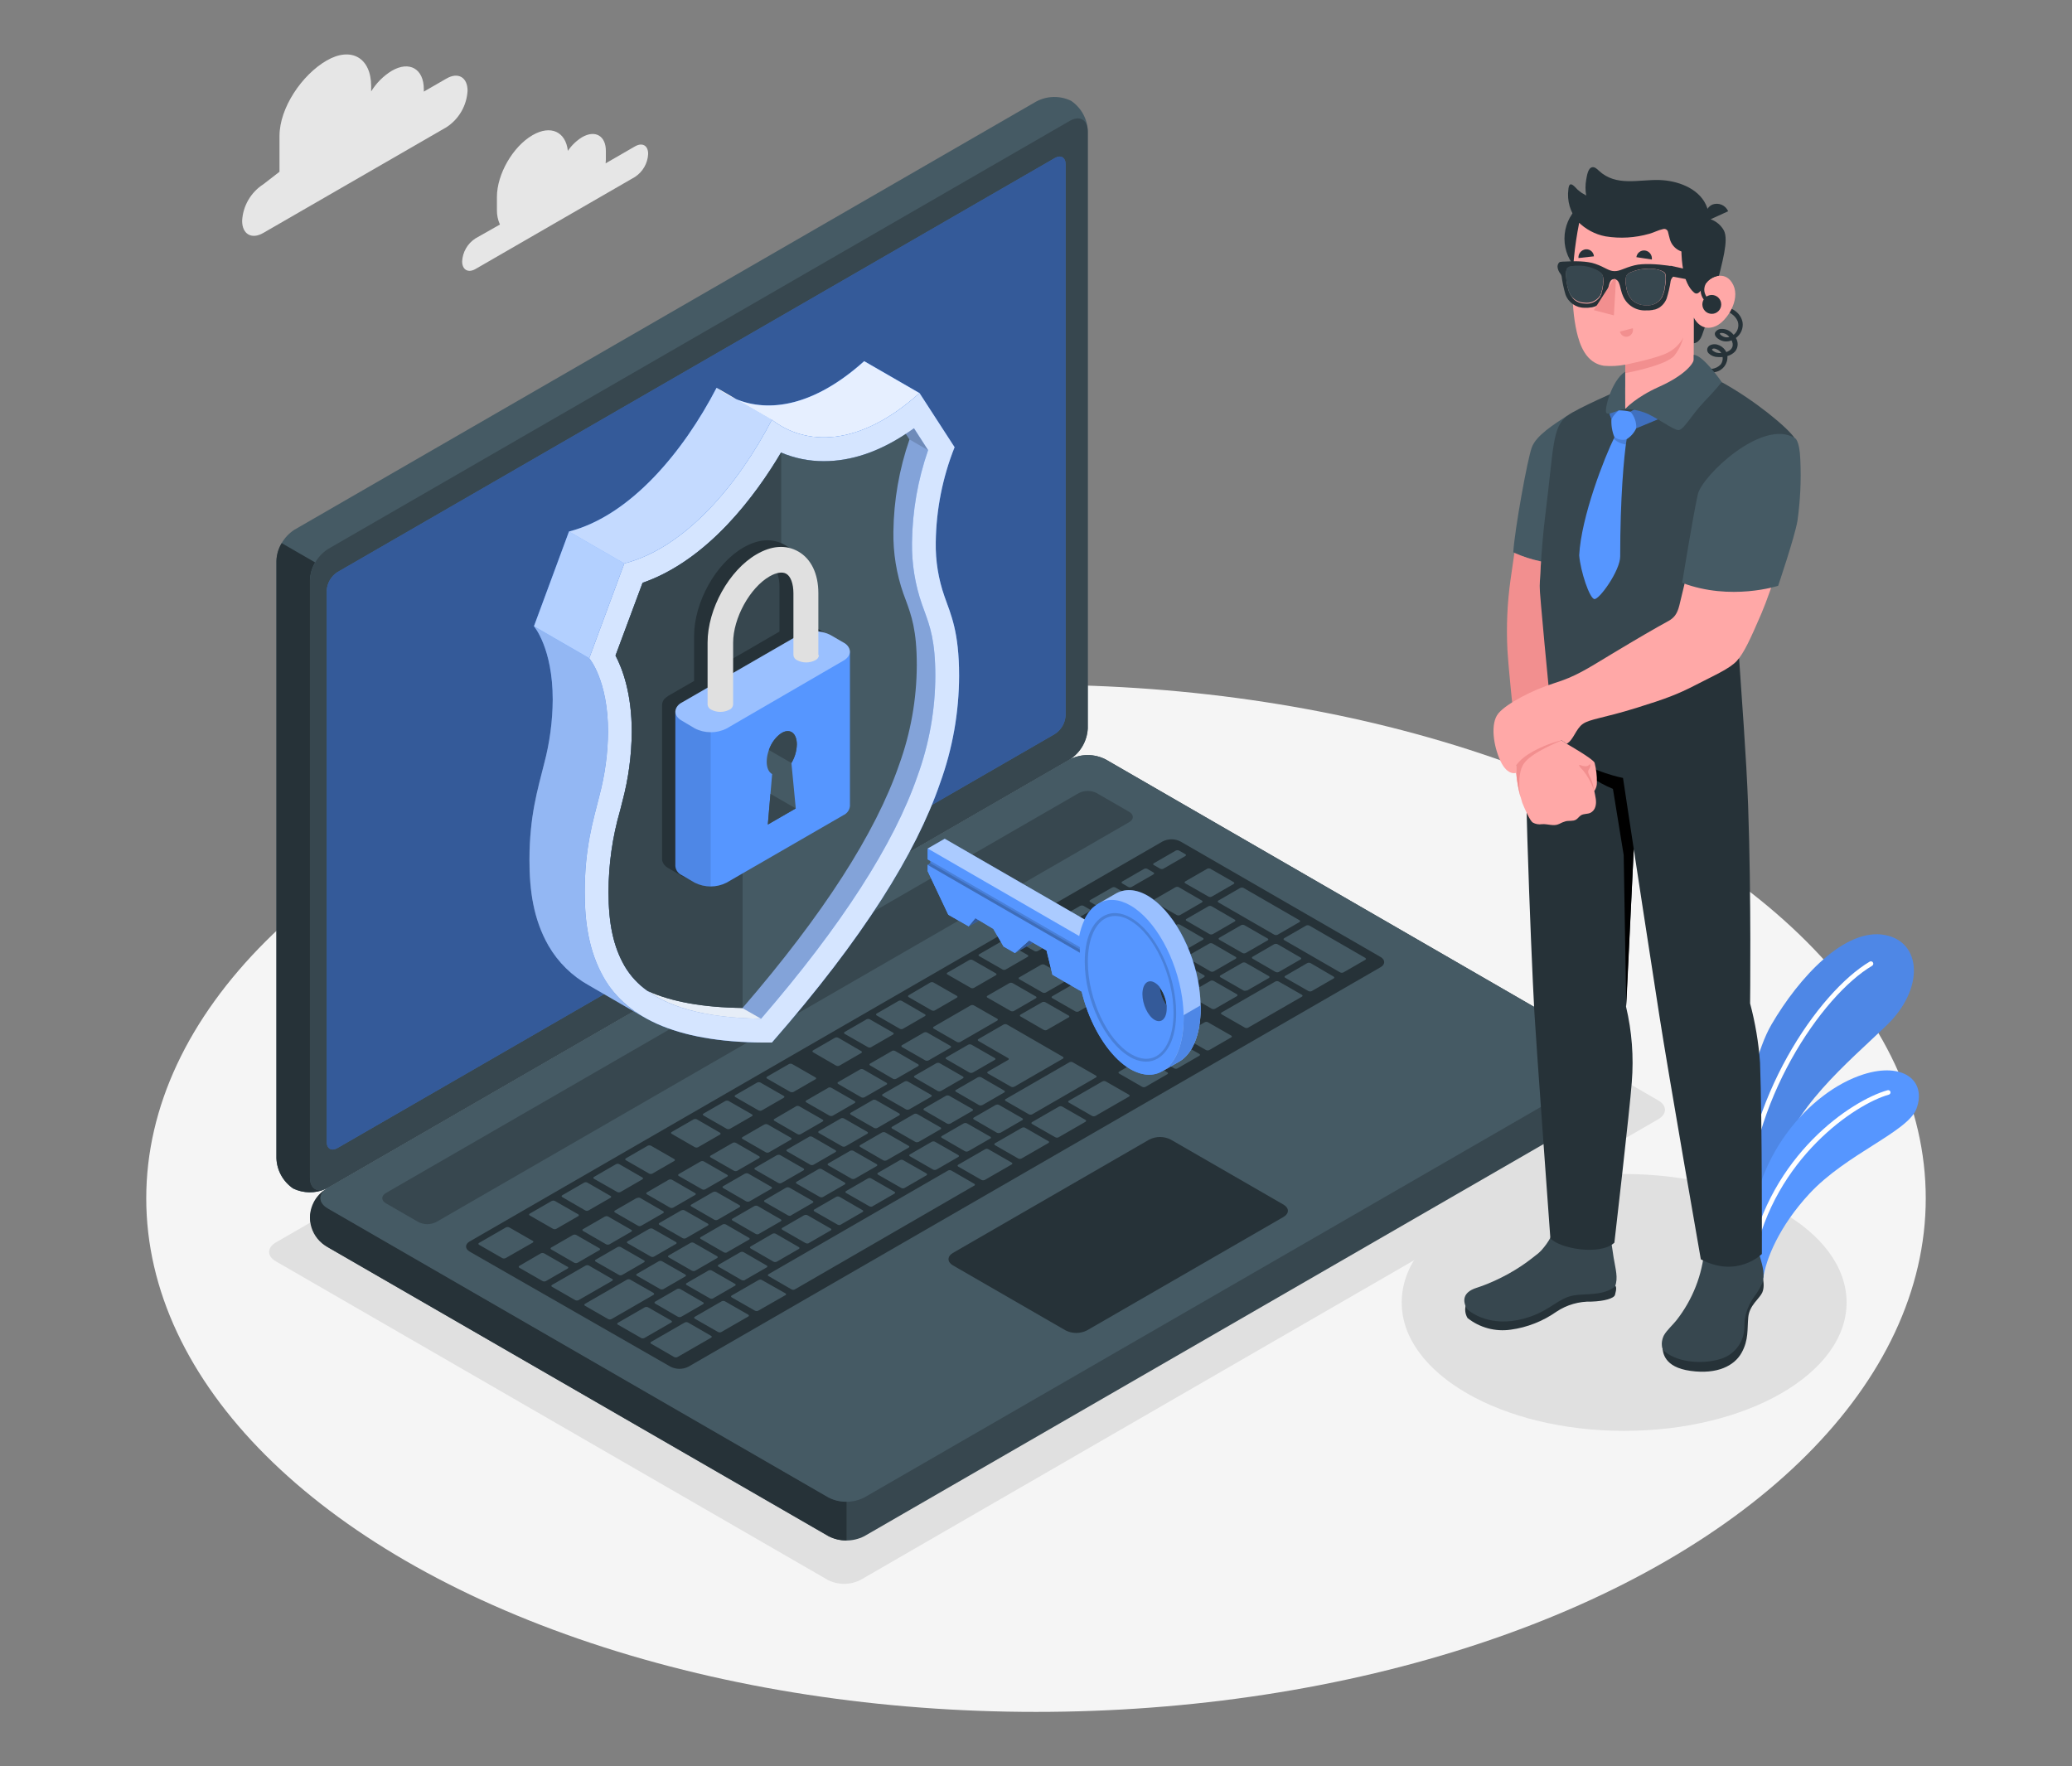 <?xml version="1.0" encoding="UTF-8"?>
<svg id="katman_2" data-name="katman 2" xmlns="http://www.w3.org/2000/svg" viewBox="0 0 875 746">
  <rect x="0" y="0" width="875" height="746" fill="#808080" stroke="none"/>
  <defs>
    <style>
      .cls-1, .cls-2, .cls-3, .cls-4, .cls-5, .cls-6, .cls-7, .cls-8 {
        fill: #fff;
      }

      .cls-2 {
        opacity: .85;
      }

      .cls-2, .cls-3, .cls-4, .cls-5, .cls-9, .cls-10, .cls-11, .cls-6, .cls-12, .cls-7, .cls-8, .cls-13 {
        isolation: isolate;
      }

      .cls-3 {
        opacity: .8;
      }

      .cls-14 {
        fill: #37474f;
      }

      .cls-15 {
        fill: #f5f5f5;
      }

      .cls-16 {
        fill: #455a64;
      }

      .cls-17 {
        fill: #f28f8f;
      }

      .cls-18 {
        fill: #e0e0e0;
      }

      .cls-4 {
        opacity: .5;
      }

      .cls-5 {
        opacity: .55;
      }

      .cls-19 {
        fill: #e6e6e6;
      }

      .cls-9 {
        opacity: .05;
      }

      .cls-10 {
        opacity: .15;
      }

      .cls-20 {
        fill: none;
      }

      .cls-11 {
        opacity: .1;
      }

      .cls-6, .cls-12 {
        opacity: .4;
      }

      .cls-21 {
        fill: #5696ff;
      }

      .cls-7 {
        opacity: .75;
      }

      .cls-22 {
        fill: #263238;
      }

      .cls-8 {
        opacity: .65;
      }

      .cls-23 {
        fill: #ffa8a7;
      }

      .cls-13 {
        opacity: .25;
      }
    </style>
  </defs>
  <g id="katman_1" data-name="katman 1">
    <rect class="cls-20" width="875" height="746"/>
    <g>
      <g id="freepik--Floor--inject-96">
        <ellipse id="freepik--floor--inject-96" class="cls-15" cx="437.5" cy="506.1" rx="375.74" ry="216.9"/>
      </g>
      <g id="freepik--Shadows--inject-96">
        <ellipse id="freepik--Shadow--inject-96" class="cls-18" cx="685.87" cy="550.07" rx="93.94" ry="54.24"/>
        <path id="freepik--shadow--inject-96" class="cls-18" d="m349.56,667.26l-233.05-134.54c-3.82-2.2-3.82-5.78,0-8l336.91-194.5c4.35-2.22,9.5-2.22,13.85,0l232.98,134.51c3.82,2.2,3.82,5.78,0,7.98l-336.85,194.55c-4.35,2.21-9.49,2.21-13.85,0Z"/>
      </g>
      <g id="freepik--Plant--inject-96">
        <g id="freepik--Plants--inject-96">
          <path class="cls-21" d="m733.28,518.97c-2.01-13.78,3.14-66.28,14.81-86.26,11.67-19.99,31.02-40.95,47.87-37.82,15.61,2.91,16.85,22.66.69,38.22-16.16,15.56-40.92,35.76-45.59,59.27l-12.74,40.02-5.05-13.44Z"/>
          <path class="cls-11" d="m733.28,518.97c-2.01-13.78,3.14-66.28,14.81-86.26,11.67-19.99,31.02-40.95,47.87-37.82,15.61,2.91,16.85,22.66.69,38.22-16.16,15.56-40.92,35.76-45.59,59.27l-12.74,40.02-5.05-13.44Z"/>
          <path class="cls-1" d="m737.02,514.64c.44-.12.74-.51.75-.96.72-48.43,31.69-93.3,52.82-105.79.48-.28.64-.91.36-1.39s-.91-.64-1.39-.36c-21.54,12.74-53.1,58.34-53.88,107.5,0,.56.44,1.02,1,1.03h0c.12.02.23,0,.34-.03Z"/>
          <path class="cls-21" d="m744.6,539.91c1.08-8.07,6.73-21.98,19.5-35.76,15.64-16.88,41.6-26.12,45.23-35.92,4.33-11.79-5.57-19.84-22.45-14.47-22.68,7.22-47.99,35.53-47.66,71.96l5.39,14.19Z"/>
          <path class="cls-1" d="m740.04,532.29c.39-.1.69-.41.77-.8,8.56-42.45,42.78-65.23,56.76-69.15.54-.12.89-.65.78-1.19-.14-.53-.68-.85-1.21-.71-.01,0-.03,0-.04.01-15.45,4.33-49.47,27.43-58.19,70.72-.11.55.25,1.08.79,1.19,0,0,0,0,0,0,.12,0,.23-.02.34-.07Z"/>
        </g>
      </g>
      <g id="freepik--Clouds--inject-96">
        <g id="freepik--clouds--inject-96">
          <path class="cls-19" d="m268.19,61.8l-12.43,7.18c.06-.54.1-1.09.1-1.63v-3.59c0-6.42-4.51-9.01-10.06-5.81-2.38,1.48-4.42,3.44-5.99,5.76-.9-8.07-7.23-11.07-14.91-6.63-8.31,4.8-15.05,16.46-15.05,26.12v5.39c-.05,2.15.39,4.28,1.27,6.24l-10.38,5.88c-3.3,2.15-5.37,5.74-5.58,9.67,0,3.56,2.5,5,5.58,3.27l67.39-38.91c3.29-2.14,5.37-5.73,5.58-9.65.07-3.61-2.43-5.06-5.52-3.28Z"/>
          <path class="cls-19" d="m111.17,77.85l6.86-5.31v-15.09c0-11.98,9.55-25.9,19.92-31.89h0c10.38-5.99,18.79-1.13,18.79,10.86v2.19c2.18-3.55,5.17-6.54,8.72-8.72h0c7.46-4.31,13.52-.82,13.52,7.8v1l9.57-5.52c4.9-2.84,8.9-.54,8.9,5.14-.34,6.26-3.65,11.99-8.9,15.41l-77.38,44.67c-4.9,2.84-8.92.54-8.92-5.14.33-6.27,3.65-12,8.92-15.41Z"/>
        </g>
      </g>
      <g id="freepik--Device--inject-96">
        <g id="freepik--Laptop--inject-96">
          <path class="cls-14" d="m130.89,514.2c.38,5.14,3.18,9.8,7.54,12.54l211.43,122.07c4.75,2.4,10.36,2.4,15.1,0l313.35-180.9c6.92-3.68,9.55-12.27,5.88-19.19-1.33-2.5-3.38-4.55-5.88-5.88l-211.43-122.12c-4.74-2.42-10.36-2.42-15.1,0l-313.35,180.95c-4.36,2.74-7.17,7.39-7.54,12.52Z"/>
          <path class="cls-22" d="m357.49,634.22v16.33c-2.63.06-5.22-.56-7.54-1.8l-211.51-122.02c-6.91-3.65-9.55-12.2-5.9-19.11,1.19-2.25,2.96-4.14,5.14-5.47-3.38,2.42-3.12,5.98.77,8.16l211.45,122.08c2.34,1.25,4.96,1.88,7.61,1.81Z"/>
          <path class="cls-16" d="m123.81,501.97c-4.26-2.9-6.89-7.65-7.07-12.8v-252.35c.29-5.31,3.09-10.16,7.54-13.06L437.63,42.86c4.57-2.43,10.03-2.54,14.7-.28,4.25,2.9,6.88,7.65,7.07,12.8v252.28c-.29,5.31-3.09,10.16-7.54,13.06l-313.42,180.95c-4.55,2.42-9.98,2.53-14.63.29Z"/>
          <path class="cls-22" d="m137.55,502.13c-4.39,1.96-9.42,1.89-13.75-.2-4.26-2.9-6.89-7.65-7.07-12.8v-252.32c.08-2.63.85-5.19,2.22-7.43l14.14,8.16h0c-1.35,2.24-2.11,4.8-2.2,7.41v252.35c0,4.46,2.91,6.47,6.66,4.82Z"/>
          <path class="cls-14" d="m130.89,245v252.32c0,4.9,3.38,6.76,7.54,4.36l313.35-180.95c4.45-2.9,7.26-7.75,7.54-13.06V55.38c0-4.8-3.36-6.76-7.54-4.34L138.44,231.92c-4.45,2.91-7.25,7.77-7.54,13.08Z"/>
          <path class="cls-16" d="m138.44,510.38l211.43,122.08c4.75,2.4,10.36,2.4,15.1,0l313.35-180.9c4.16-2.42,4.16-6.32,0-8.72l-211.43-122.12c-4.74-2.42-10.36-2.42-15.1,0l-313.35,180.95c-4.16,2.4-4.16,6.3,0,8.7Z"/>
          <path class="cls-21" d="m142.5,241.62L445.47,66.74c2.5-1.44,4.54-.26,4.54,2.63v232.79c-.18,3.19-1.86,6.1-4.54,7.84l-302.97,174.87c-2.5,1.44-4.54.26-4.54-2.63v-232.79c.18-3.19,1.86-6.1,4.54-7.84Z"/>
          <path class="cls-12" d="m142.5,241.62L445.47,66.74c2.5-1.44,4.54-.26,4.54,2.63v232.79c-.18,3.19-1.86,6.1-4.54,7.84l-302.97,174.87c-2.5,1.44-4.54.26-4.54-2.63v-232.79c.18-3.19,1.86-6.1,4.54-7.84Z"/>
          <path class="cls-14" d="m162.98,503.85l292.6-168.9c2.37-1.21,5.17-1.21,7.54,0l13.73,7.92c2.07,1.21,2.07,3.15,0,4.36l-292.63,168.88c-2.37,1.21-5.17,1.21-7.54,0l-13.7-7.9c-2.07-1.21-2.07-3.15,0-4.36Z"/>
          <path class="cls-22" d="m198.38,524.29l292.58-168.91c2.37-1.21,5.17-1.21,7.54,0l84.48,48.77c2.09,1.21,2.09,3.17,0,4.36l-292.27,168.7c-2.38,1.2-5.18,1.2-7.56,0l-84.76-48.58c-2.09-1.19-2.11-3.15-.02-4.34Z"/>
          <path class="cls-16" d="m455.46,427.2l9.21-5.32c.39-.23.41-.59,0-.82l-9.67-5.63c-.44-.21-.96-.21-1.4,0l-9.23,5.32c-.38.23-.39.59,0,.8l9.8,5.62c.41.19.87.2,1.29.03Zm-15.79-19.76l-9.21,5.32c-.22.08-.34.32-.26.54.04.12.14.22.26.26l9.8,5.62c.44.21.96.21,1.4,0l9.23-5.32c.23-.06.36-.3.29-.52-.04-.14-.15-.25-.29-.29l-9.8-5.62c-.44-.2-.95-.2-1.39.02h-.03Zm-29.77,17.18l-15.58,9c-.39.23-.41.6,0,.82l9.8,5.62c.44.21.96.21,1.4,0l15.59-9c.39-.23.39-.59,0-.82l-9.8-5.6c-.43-.23-.95-.23-1.39-.02h-.03Zm16.33-9.4l-9.23,5.32c-.39.23-.39.59,0,.8l9.8,5.62c.44.21.96.21,1.4,0l9.21-5.32c.39-.23.39-.59,0-.82l-9.8-5.62c-.43-.21-.94-.2-1.37.02h-.02Zm-36.08,20.87l-9.21,5.31c-.39.23-.39.6,0,.82l9.8,5.62c.44.21.96.21,1.4,0l9.21-5.31c.39-.23.39-.59,0-.82l-9.8-5.62c-.44-.21-.96-.21-1.4,0Zm-13.45,7.77l-9.23,5.32c-.22.08-.34.32-.26.54.04.12.14.22.26.26l9.62,5.62c.44.23.96.23,1.4,0l9.21-5.31c.39-.23.39-.59,0-.82l-9.72-5.62c-.43-.19-.91-.19-1.34,0h.05Zm38.17,22.86l9.21-5.32c.39-.23.39-.59,0-.8l-9.72-5.62c-.44-.21-.96-.21-1.4,0l-9.23,5.32c-.23.06-.36.3-.29.52.04.14.15.25.29.29l9.72,5.62c.44.2.94.19,1.37-.02h.05Zm-13.47,7.77l9.23-5.32c.39-.23.39-.59,0-.8l-9.76-5.58c-.44-.21-.96-.21-1.4,0l-9.21,5.32c-.39.23-.39.59,0,.82l9.72,5.62c.45.19.96.17,1.39-.05h.05Zm-13.45,7.77l9.21-5.32c.22-.08.34-.32.26-.54-.04-.12-.14-.22-.26-.26l-9.8-5.62c-.44-.23-.96-.23-1.4,0l-9.18,5.32c-.39.23-.39.59,0,.82l9.8,5.62c.42.18.9.18,1.32-.02h.05Zm-13.47,7.77l9.21-5.32c.39-.21.41-.59,0-.8l-9.8-5.62c-.44-.21-.96-.21-1.4,0l-9.21,5.31c-.39.23-.41.59,0,.82l9.72,5.62c.45.22.98.22,1.44,0h.05Zm67.55-55.01l9.23-5.32c.23-.06.36-.3.29-.52-.04-.14-.15-.25-.29-.29l-9.8-5.6c-.44-.23-.96-.23-1.4,0l-9.08,5.21c-.39.23-.39.59,0,.8l9.72,5.62c.41.23.9.27,1.34.11Zm-13.73,23.97l20.54-11.87c.39-.23.39-.59,0-.8l-23.61-13.63c-.44-.21-.96-.21-1.4,0l-10.63,6.14c-.39.23-.39.59,0,.82l12.51,7.22c.22.08.34.32.26.54-.04.12-.14.22-.26.26l-8.51,4.9c-.39.23-.39.59,0,.82l9.8,5.6c.42.19.9.17,1.31-.03v.05Zm-65.12-7.31l-9.21,5.32c-.22.08-.34.32-.26.54.04.12.14.22.26.26l9.72,5.62c.44.21.96.21,1.4,0l9.23-5.32c.23-.06.36-.3.29-.52-.04-.14-.15-.25-.29-.29l-9.72-5.62c-.44-.23-.97-.24-1.42-.03v.05Zm-13.45,7.77l-9.23,5.32c-.39.23-.39.59,0,.8l9.8,5.62c.44.21.96.21,1.4,0l9.21-5.32c.39-.23.39-.59,0-.82l-9.8-5.62c-.43-.23-.95-.24-1.39-.03v.05Zm-70.95,84.97c.44.21.96.21,1.4,0l9.21-5.32c.39-.23.41-.59,0-.82l-9.8-5.6c-.44-.23-.96-.23-1.4,0l-9.21,5.32c-.39.23-.41.59,0,.8l9.8,5.62Zm-36.77-22.86l-9.21,5.31c-.39.23-.41.59,0,.82l9.72,5.62c.44.21.96.21,1.4,0l9.21-5.32c.39-.21.41-.59,0-.8l-9.8-5.62c-.42-.2-.9-.2-1.32,0h0Zm19.35,16.88c.44.23.96.23,1.4,0l9.21-5.32c.39-.23.39-.59,0-.8l-9.8-5.62c-.44-.23-.96-.23-1.4,0l-9.21,5.32c-.39.23-.39.59,0,.82l9.8,5.6Zm39.81,9.89l9.21-5.32c.22-.08.34-.32.26-.54-.04-.12-.14-.22-.26-.26l-9.8-5.62c-.44-.21-.96-.21-1.4,0l-9.21,5.31c-.39.23-.39.59,0,.82l9.8,5.62c.44.22.96.23,1.4.03v-.03Zm-14.87,7.79c.44.21.96.21,1.4,0l9.21-5.32c.39-.21.41-.59,0-.8l-9.62-5.58c-.44-.21-.96-.21-1.4,0l-9.21,5.31c-.39.23-.41.59,0,.82l9.62,5.58Zm-30.81-42.35l-9.23,5.32c-.23.06-.36.3-.29.52.04.14.15.25.29.29l9.72,5.62c.44.21.96.21,1.4,0l9.21-5.32c.39-.23.39-.59,0-.8l-9.8-5.62c-.42-.19-.9-.18-1.31.02v-.03Zm67.3-38.86l-9.21,5.32c-.39.23-.39.59,0,.8l9.8,5.62c.44.23.96.23,1.4,0l9.21-5.32c.39-.23.39-.59,0-.82l-9.8-5.6c-.45-.22-.97-.21-1.4.03v-.03Zm-53.88,31.02l-9.21,5.32c-.39.23-.39.59,0,.82l9.72,5.6c.44.23.96.23,1.4,0l9.23-5.32c.39-.23.39-.59,0-.8l-9.72-5.62c-.45-.18-.96-.14-1.39.1l-.03-.1Zm67.37-38.76l-9.23,5.4c-.39.23-.41.59,0,.8l9.72,5.62c.44.23.96.23,1.4,0l9.21-5.32c.39-.23.41-.59,0-.82l-9.8-5.6c-.4-.22-.88-.25-1.31-.08Zm-26.92,15.54l-9.21,5.32c-.39.23-.41.59,0,.82l9.8,5.6c.44.23.96.23,1.4,0l9.21-5.32c.39-.23.41-.59,0-.82l-9.72-5.6c-.47-.26-1.04-.26-1.5,0h.02Zm-13.49,7.82l-9.21,5.32c-.39.23-.39.59,0,.82l9.8,5.6c.44.23.96.23,1.4,0l9.21-5.32c.39-.23.39-.59,0-.8l-9.8-5.62c-.44-.23-.96-.23-1.4,0Zm-13.47,7.72l-9.19,5.34c-.39.23-.41.59,0,.82l9.72,5.6c.44.23.96.23,1.4,0l9.21-5.32c.39-.23.41-.59,0-.8l-9.72-5.62c-.45-.22-.97-.23-1.42-.02Zm65.1,7.31l9.21-5.31c.39-.23.41-.59,0-.82l-9.68-5.65c-.44-.21-.96-.21-1.4,0l-9.21,5.31c-.39.23-.41.59,0,.82l9.8,5.62c.41.19.89.2,1.31.03h-.02Zm121.97-115.31l-9.21,5.31c-.39.23-.41.59,0,.82l9.72,5.62c.44.21.96.21,1.4,0l9.21-5.32c.39-.21.41-.59,0-.8l-9.72-5.62c-.44-.22-.95-.22-1.39,0h-.02Zm-16.33,9.4l-9.09,5.32c-.22.08-.34.32-.26.54.04.12.14.22.26.26l9.72,5.62c.44.21.96.21,1.4,0l9.21-5.31c.39-.23.39-.59,0-.82l-9.8-5.62c-.44-.21-.95-.21-1.39,0h-.05Zm29.75-17.19l-9.21,5.32c-.39.23-.39.59,0,.82l9.8,5.62c.44.21.96.21,1.4,0l9.21-5.32c.39-.23.39-.59,0-.8l-9.8-5.62c-.43-.2-.92-.21-1.36-.02h-.05Zm-72.02,70.5l9.21-5.32c.22-.08.34-.32.26-.54-.04-.12-.14-.22-.26-.26l-9.8-5.62c-.44-.21-.96-.21-1.4,0l-9.23,5.32c-.23.06-.36.3-.29.52.04.14.15.25.29.29l9.72,5.62c.47.24,1.03.23,1.5-.02Zm86.95-78.26c-.44-.21-.96-.21-1.4,0l-9.21,5.32c-.39.23-.41.59,0,.82l9.72,5.62c.44.21.96.21,1.4,0l9.21-5.32c.39-.23.41-.59,0-.8l-9.72-5.63Zm-136.83,123.1l9.21-5.31c.39-.23.39-.6,0-.82l-9.8-5.62c-.44-.21-.96-.21-1.4,0l-9.21,5.31c-.39.23-.39.59,0,.82l9.8,5.62c.45.21.96.2,1.4-.02v.02Zm165.09-95.32l9.23-5.32c.22-.08.34-.32.26-.54-.04-.12-.14-.22-.26-.26l-9.8-5.62c-.44-.21-.96-.21-1.4,0l-9.21,5.31c-.39.23-.39.59,0,.82l9.8,5.62c.44.22.95.21,1.39-.02v.02Zm-27.35-.24l9.23-5.32c.22-.08.34-.32.26-.54-.04-.12-.14-.22-.26-.26l-9.72-5.62c-.44-.21-.96-.21-1.4,0l-9.21,5.32c-.39.23-.41.59,0,.82l9.72,5.62c.44.2.95.18,1.39-.03v.02Zm12.96-19.48c-.44-.22-.95-.22-1.39,0l-9.23,5.32c-.23.06-.36.3-.29.52.04.14.15.25.29.29l9.72,5.62c.44.21.96.21,1.4,0l9.21-5.32c.22-.08.34-.32.26-.54-.04-.12-.14-.22-.26-.26l-9.72-5.63Zm2.84-1.63l23.61,13.63c.44.21.96.21,1.4,0l9.21-5.32c.39-.21.41-.59,0-.8l-23.61-13.63c-.44-.21-.96-.21-1.4,0l-9.21,5.32c-.38.16-.38.52,0,.8h0Zm-31.17,17.14l-9.21,5.31c-.39.23-.39.59,0,.82l9.8,5.62c.44.21.96.21,1.4,0l9.21-5.31c.39-.23.39-.6,0-.82l-9.8-5.62c-.44-.21-.96-.21-1.4,0Zm-101.36,58.5l-9.21,5.31c-.39.23-.39.59,0,.82l9.8,5.62c.44.21.96.21,1.4,0l9.21-5.31c.39-.23.39-.6,0-.82l-9.8-5.62c-.44-.21-.96-.21-1.4,0Zm129.19-46.52c.44.21.96.21,1.4,0l9.21-5.31c.39-.23.39-.6,0-.82l-9.72-5.62c-.44-.21-.96-.21-1.4,0l-9.23,5.31c-.23.06-.36.3-.29.52.04.14.15.25.29.29l9.73,5.62Zm-115.72,38.75l-9.21,5.31c-.39.23-.39.59,0,.82l9.72,5.62c.44.21.96.21,1.4,0l9.23-5.32c.22-.08.34-.32.26-.54-.04-.12-.14-.22-.26-.26l-9.8-5.62c-.41-.2-.89-.2-1.31,0h-.03Zm-103.27,87.67c.44.21.96.21,1.4,0l9.21-5.32c.39-.23.39-.59,0-.82l-9.8-5.62c-.44-.22-.95-.22-1.39,0l-9.23,5.32c-.39.23-.39.59,0,.8l9.8,5.63Zm-17.96-17.72l-9.21,5.32c-.39.23-.41.59,0,.8l9.8,5.62c.44.23.96.23,1.4,0l9.21-5.32c.39-.23.41-.59,0-.82l-9.8-5.6c-.41-.2-.89-.2-1.31,0h-.1Zm32.79,9.93l9.23-5.31c.23-.06.36-.3.29-.52-.04-.14-.15-.25-.29-.29l-9.72-5.62c-.44-.21-.96-.21-1.4,0l-9.21,5.32c-.22.08-.34.32-.26.54.04.12.14.22.26.26l9.72,5.62c.46.26,1.02.26,1.49,0h-.1Zm13.47-7.77l9.21-5.31c.39-.23.41-.59,0-.82l-9.72-5.62c-.44-.21-.96-.21-1.4,0l-9.23,5.32c-.22.08-.34.32-.26.54.04.12.14.22.26.26l9.72,5.62c.47.27,1.05.27,1.52,0h-.1Zm13.47-7.77l9.21-5.31c.39-.23.39-.59,0-.82l-9.8-5.62c-.44-.21-.96-.21-1.4,0l-9.03,5.26c-.39.23-.39.6,0,.82l9.8,5.62c.41.22.89.25,1.32.1l-.1-.05Zm-46.27-2.16l-9.21,5.32c-.39.23-.39.59,0,.8l9.8,5.62c.44.23.96.23,1.4,0l9.21-5.32c.39-.23.39-.59,0-.82l-9.8-5.6c-.41-.2-.89-.2-1.31,0h-.1Zm13.47-7.77l-9.21,5.32c-.39.23-.41.59,0,.8l9.72,5.62c.44.21.96.21,1.4,0l9.23-5.32c.38-.23.39-.59,0-.82l-9.8-5.6c-.39-.18-.85-.18-1.24,0h-.1Zm53.88-31.02l-9.21,5.31c-.39.23-.39.6,0,.82l9.8,5.62c.44.21.96.21,1.4,0l9.21-5.31c.39-.23.39-.59,0-.82l-9.8-5.62c-.42-.21-.9-.24-1.34-.07l-.07.07Zm-13.45,7.77l-9.21,5.32c-.39.21-.41.59,0,.8l9.8,5.62c.44.23.96.23,1.4,0l9.21-5.31c.39-.23.41-.59,0-.82l-9.72-5.62c-.44-.24-.96-.26-1.42-.07l-.07.07Zm26.92-15.54l-9.21,5.31c-.39.23-.41.59,0,.82l9.8,5.62c.44.21.96.21,1.4,0l9.21-5.31c.39-.23.41-.59,0-.82l-9.8-5.62c-.42-.21-.9-.24-1.34-.07l-.07.07Zm-53.88,31.02l-9.23,5.32c-.39.23-.39.59,0,.8l9.72,5.62c.44.21.96.21,1.4,0l9.21-5.32c.39-.23.39-.59,0-.82l-9.8-5.62c-.39-.15-.82-.14-1.21.02h-.1Zm13.45-7.77l-9.21,5.32c-.22.08-.34.32-.26.54.04.12.14.22.26.26l9.8,5.62c.44.22.95.22,1.39,0l9.23-5.32c.39-.23.39-.59,0-.82l-9.8-5.62c-.44-.2-.94-.19-1.37.02h-.03Zm-13.55,52.72l9.23-5.32c.22-.08.34-.32.26-.54-.04-.12-.14-.22-.26-.26l-9.72-5.62c-.44-.23-.96-.23-1.4,0l-9.21,5.31c-.39.23-.39.59,0,.82l9.72,5.62c.47.24,1.02.24,1.49,0h-.1Zm-74.95-5.63l-9.8-5.62c-.44-.21-.96-.21-1.4,0l-9.05,5.27c-.39.23-.39.59,0,.82l9.8,5.62c.44.21.96.21,1.4,0l9.21-5.32c.2-.12.27-.38.16-.58-.05-.09-.13-.15-.22-.19h-.1Zm18.84,5.16l-9.72-5.62c-.44-.23-.96-.23-1.4,0l-14.17,8.16c-.39.23-.41.59,0,.82l9.8,5.62c.44.21.96.21,1.4,0l14.17-8.16c.39-.24.41-.6.02-.82h-.1Zm-33.57-16.12l-9.8-5.62c-.44-.21-.96-.21-1.4,0l-11.33,6.53c-.39.23-.41.59,0,.82l9.8,5.62c.44.21.96.21,1.4,0l11.43-6.53c.38-.24.38-.6,0-.82h-.1Zm8.69-5.03c.44.23.96.23,1.4,0l9.21-5.32c.39-.23.39-.59,0-.82l-9.8-5.6c-.43-.23-.95-.23-1.39,0l-9.23,5.32c-.39.23-.39.59,0,.8l9.8,5.62Zm42.42,27.07l-9.8-5.6c-.44-.23-.96-.23-1.4,0l-17.72,10.22c-.39.23-.39.6,0,.82l9.8,5.62c.44.21.96.21,1.4,0l17.72-10.22c.38-.21.38-.57,0-.83Zm7.51,11.71l-9.8-5.62c-.44-.21-.96-.21-1.4,0l-11.33,6.53c-.22.08-.34.32-.26.54.04.12.14.22.26.26l9.8,5.62c.44.23.96.23,1.4,0l11.33-6.53c.38-.18.38-.54,0-.77v-.03Zm50.27-96.61c.44.21.96.21,1.4,0l9.21-5.32c.22-.08.34-.32.26-.54-.04-.12-.14-.22-.26-.26l-9.8-5.62c-.44-.21-.96-.21-1.4,0l-9.21,5.31c-.39.23-.39.59,0,.82l9.8,5.62Zm-26.86,15.59c.44.22.95.22,1.39,0l9.23-5.31c.23-.06.36-.3.29-.52-.04-.14-.15-.25-.29-.29l-9.8-5.62c-.44-.21-.96-.21-1.4,0l-9.21,5.31c-.39.23-.39.59,0,.82l9.8,5.62Zm-59.73,34.47c.44.23.96.23,1.4,0l9.23-5.32c.23-.06.36-.3.29-.52-.04-.14-.15-.25-.29-.29l-9.72-5.6c-.44-.23-.96-.23-1.4,0l-9.21,5.32c-.39.23-.39.59,0,.8l9.7,5.62Zm73.18-42.24c.44.21.96.21,1.4,0l9.21-5.31c.39-.23.41-.6,0-.82l-9.8-5.62c-.44-.21-.96-.21-1.4,0l-9.21,5.31c-.39.23-.41.59,0,.82l9.8,5.62Zm-26.92,15.54c.44.21.96.21,1.4,0l9.21-5.31c.39-.23.39-.59,0-.82l-9.72-5.62c-.44-.21-.96-.21-1.4,0l-9.23,5.32c-.22.08-.34.32-.26.54.04.12.14.22.26.26l9.73,5.62Zm-2.86,74.05c-.44-.21-.96-.21-1.4,0l-14.17,8.16c-.39.23-.41.59,0,.8l9.72,5.62c.44.21.96.21,1.4,0l14.17-8.16c.22-.08.34-.32.26-.54-.04-.12-.14-.22-.26-.26l-9.72-5.62Zm-16.44-62.9c.44.21.96.21,1.4,0l9.21-5.32c.39-.23.39-.59,0-.82l-9.8-5.62c-.44-.21-.96-.21-1.4,0l-9.21,5.32c-.39.23-.39.59,0,.8l9.8,5.63Zm-13.47,7.77c.44.23.96.23,1.4,0l9.21-5.32c.39-.23.41-.59,0-.82l-9.72-5.6c-.44-.23-.96-.23-1.4,0l-9.29,5.37c-.38.23-.39.59,0,.8l9.8,5.57Zm279.34-88.89c-.44-.21-.96-.21-1.4,0l-22.68,13.06c-.22.08-.34.32-.26.54.04.12.14.22.26.26l9.8,5.62c.44.23.96.23,1.4,0l22.66-13.06c.39-.23.41-.59,0-.82l-9.78-5.6Zm-29.85,17.21c-.44-.23-.96-.23-1.4,0l-9.18,5.31c-.39.23-.39.59,0,.82l9.72,5.6c.44.23.96.23,1.4,0l9.23-5.32c.23-.06.36-.3.29-.52-.04-.14-.15-.25-.29-.29l-9.76-5.58Zm-182.02,101.07l9.21-5.32c.39-.23.41-.59,0-.8l-9.72-5.62c-.44-.21-.96-.21-1.4,0l-9.23,5.37c-.38.23-.39.59,0,.82l9.72,5.62c.46.2.98.17,1.42-.07Zm155.12-85.54c-.44-.21-.96-.21-1.4,0l-9.21,5.32c-.39.23-.41.59,0,.82l9.72,5.6c.44.23.96.23,1.4,0l9.21-5.32c.39-.23.41-.59,0-.8l-9.72-5.62Zm70.21-40.51c-.44-.21-.96-.21-1.4,0l-9.29,5.39c-.22.08-.34.32-.26.54.04.12.14.22.26.26l9.8,5.62c.44.21.96.21,1.4,0l9.21-5.31c.39-.23.39-.59,0-.82l-9.72-5.68Zm23.19-2.16l-23.69-13.68c-.44-.21-.96-.21-1.4,0l-9.21,5.31c-.39.23-.39.59,0,.82l23.61,13.63c.44.21.96.21,1.4,0l9.21-5.31c.38-.18.39-.54,0-.77h.08Zm-143.69,71.71c-.44-.23-.96-.23-1.4,0l-11.35,6.53c-.39.23-.39.59,0,.82l9.8,5.62c.44.21.96.21,1.4,0l11.33-6.53c.39-.23.41-.59,0-.8l-9.78-5.63Zm34.01-19.59c-.44-.21-.96-.21-1.4,0l-14.17,8.16c-.39.23-.41.59,0,.8l9.8,5.62c.44.21.96.21,1.4,0l14.17-8.16c.39-.21.41-.59,0-.8l-9.8-5.62Zm-65.2,37.64c-.44-.21-.96-.21-1.4,0l-75.81,43.78c-.39.23-.41.59,0,.8l9.72,5.62c.44.23.96.23,1.4,0l75.73-43.81c.23-.06.36-.3.29-.52-.04-.14-.15-.25-.29-.29l-9.63-5.57Zm-80.01,46.24c-.44-.23-.96-.23-1.4,0l-11.33,6.53c-.39.23-.41.59,0,.82l9.8,5.6c.44.23.96.23,1.4,0l11.43-6.53c.23-.06.36-.3.29-.52-.04-.14-.15-.25-.29-.29l-9.89-5.6Zm95.67-55.24c-.44-.23-.96-.23-1.4,0l-11.33,6.53c-.39.23-.41.59,0,.82l9.8,5.62c.44.21.96.21,1.4,0l11.33-6.53c.39-.21.41-.59,0-.8l-9.8-5.63Zm-111.26,64.23c-.44-.21-.96-.21-1.4,0l-11.33,6.53c-.39.23-.39.59,0,.82l9.8,5.62c.44.22.95.22,1.39,0l11.35-6.53c.39-.23.39-.59,0-.8l-9.8-5.63Zm142.43-82.23c-.44-.23-.96-.23-1.4,0l-11.33,6.53c-.39.23-.39.59,0,.82l9.8,5.6c.44.23.96.23,1.4,0l11.33-6.53c.39-.23.39-.59,0-.82l-9.8-5.6Zm48.18-27.76c-.44-.23-.96-.23-1.4,0l-9.31,5.19c-.39.23-.39.59,0,.82l9.8,5.6c.44.23.96.23,1.4,0l9.21-5.32c.39-.23.39-.59,0-.8l-9.7-5.49Zm29.83-21.23l9.23-5.31c.39-.23.39-.59,0-.82l-9.8-5.62c-.44-.21-.96-.21-1.4,0l-9.21,5.31c-.39.23-.39.6,0,.82l9.8,5.62c.43.15.9.1,1.29-.13l.1.13Zm-57.52,1.14l9.21-5.31c.39-.23.39-.59,0-.82l-9.8-5.62c-.44-.21-.96-.21-1.4,0l-9.21,5.32c-.39.23-.39.59,0,.8l9.8,5.62c.43.16.91.11,1.31-.13l.1.13Zm-33.19,51.11l26.92-15.56c.22-.08.34-.32.26-.54-.04-.12-.14-.22-.26-.26l-9.8-5.62c-.44-.23-.96-.23-1.4,0l-26.92,15.54c-.22.08-.34.32-.26.54.04.12.14.22.26.26l9.8,5.62c.44.22.96.22,1.4.02Zm75.83-44.59c.44.21.96.21,1.4,0l9.21-5.31c.39-.23.39-.59,0-.82l-9.8-5.62c-.44-.21-.96-.21-1.4,0l-9.23,5.32c-.22.08-.34.32-.26.54.04.12.14.22.26.26l9.81,5.62Zm-12.49-8.03l9.23-5.31c.38-.23.39-.59,0-.82l-9.72-5.62c-.44-.21-.96-.21-1.4,0l-9.19,5.32c-.39.23-.41.59,0,.82l9.72,5.62c.42.18.89.17,1.31-.02h.07Zm-76.74,60.41l9.21-5.32c.39-.23.39-.59,0-.82l-9.8-5.62c-.44-.21-.96-.21-1.4,0l-9.23,5.32c-.39.23-.39.59,0,.8l9.72,5.62c.44.2.94.2,1.37,0l.13.02Zm59.4-35.25c.44.23.96.23,1.4,0l9.21-5.32c.39-.23.41-.59,0-.82l-9.72-5.6c-.44-.23-.96-.23-1.4,0l-9.21,5.32c-.39.23-.41.59,0,.82l9.72,5.6Zm-126.85,74.05l9.21-5.32c.39-.23.41-.59,0-.8l-9.72-5.62c-.44-.23-.96-.23-1.4,0l-9.21,5.32c-.39.23-.41.59,0,.82l9.8,5.6c.41.22.9.24,1.32.05v-.05Zm13.47-7.77l9.21-5.32c.39-.23.39-.59,0-.8l-9.8-5.62c-.44-.23-.96-.23-1.4,0l-9.21,5.32c-.39.23-.39.59,0,.82l9.8,5.6c.43.24.96.26,1.4.05v-.05Zm-26.92,15.54l9.21-5.32c.39-.23.39-.59,0-.8l-9.8-5.62c-.44-.21-.96-.21-1.4,0l-9.21,5.32c-.39.23-.39.59,0,.82l9.8,5.62c.44.22.96.23,1.4.03v-.05Zm53.88-31.02l9.21-5.32c.39-.23.39-.59,0-.82l-9.8-5.6c-.43-.23-.95-.23-1.39,0l-9.23,5.32c-.39.23-.39.59,0,.8l9.8,5.62c.43.21.94.21,1.37-.02l.03.02Zm-13.45,7.76l9.21-5.32c.39-.23.41-.59,0-.82l-9.8-5.6c-.44-.23-.96-.23-1.4,0l-9.21,5.32c-.39.23-.41.59,0,.82l9.8,5.6c.44.23.96.23,1.4,0Zm26.92-15.54l9.23-5.32c.23-.06.36-.3.29-.52-.04-.14-.15-.25-.29-.29l-9.8-5.6c-.44-.23-.96-.23-1.4,0l-9.21,5.32c-.39.23-.39.59,0,.8l9.72,5.62c.44.24.98.24,1.42,0h.05Zm67.55-111.59c.44.23.96.23,1.4,0l9.23-5.32c.39-.23.39-.59,0-.8l-2.58-1.5c-.44-.21-.96-.21-1.4,0l-9.21,5.32c-.39.23-.39.59,0,.82l2.56,1.49Zm-66.57,42.62c.44.22.95.22,1.39,0l9.23-5.32c.39-.23.39-.59,0-.82l-9.8-5.62c-.44-.21-.96-.21-1.4,0l-9.21,5.32c-.22.08-.34.32-.26.54.04.12.14.22.26.26l9.8,5.63Zm26.92-15.54c.44.21.96.21,1.4,0l9.21-5.31c.39-.23.39-.59,0-.82l-9.8-5.62c-.44-.21-.96-.21-1.4,0l-9.21,5.32c-.22.08-.34.32-.26.54.04.12.14.22.26.26l9.8,5.62Zm-43.4,25.03c.44.23.96.23,1.4,0l9.21-5.32c.39-.23.39-.59,0-.82l-9.8-5.6c-.44-.23-.96-.23-1.4,0l-9.09,5.36c-.39.23-.39.59,0,.82l9.68,5.57Zm29.9-17.26c.44.23.96.23,1.4,0l9.21-5.31c.39-.23.41-.59,0-.82l-9.8-5.62c-.44-.21-.96-.21-1.4,0l-9.21,5.32c-.39.21-.41.59,0,.8l9.8,5.62Zm-56.82,32.8c.43.23.95.23,1.39,0l9.23-5.32c.39-.23.39-.59,0-.8l-9.8-5.62c-.44-.23-.96-.23-1.4,0l-9.21,5.32c-.39.23-.39.59,0,.82l9.8,5.6Zm13.45-7.77c.44.23.96.23,1.4,0l9.21-5.32c.39-.23.41-.59,0-.8l-9.72-5.62c-.44-.23-.96-.23-1.4,0l-9.21,5.32c-.39.23-.41.59,0,.82l9.72,5.6Zm69.56-44.28c.44.23.96.23,1.4,0l9.23-5.32c.38-.23.39-.59,0-.8l-2.58-1.5c-.44-.21-.96-.21-1.4,0l-9.21,5.31c-.39.23-.41.59,0,.82l2.56,1.5Zm40.4-23.32c.44.23.96.23,1.4,0l9.21-5.32c.39-.23.41-.59,0-.82l-2.6-1.49c-.44-.21-.96-.21-1.4,0l-9.23,5.32c-.23.06-.36.3-.29.52.04.14.15.25.29.29l2.61,1.49Zm20.43,11.79c.44.23.96.23,1.4,0l9.21-5.32c.39-.23.39-.59,0-.8l-9.8-5.62c-.43-.23-.95-.23-1.39,0l-9.23,5.32c-.39.23-.39.59,0,.82l9.8,5.6Zm29.64,31.86l9.21-5.31c.39-.23.41-.59,0-.82l-9.72-5.62c-.44-.21-.96-.21-1.4,0l-9.11,5.29c-.39.23-.41.59,0,.82l9.72,5.62c.41.19.89.19,1.31.02Zm-76.95-28.07c.44.23.96.23,1.4,0l9.21-5.32c.39-.23.39-.59,0-.8l-2.6-1.5c-.44-.23-.96-.23-1.4,0l-9.26,5.29c-.39.23-.39.59,0,.82l2.65,1.52Zm-109.95,67.6c.44.23.96.23,1.4,0l9.21-5.32c.39-.23.39-.59,0-.8l-9.7-5.65c-.44-.21-.96-.21-1.4,0l-9.23,5.32c-.38.23-.39.59,0,.82l9.72,5.63Z"/>
          <path class="cls-22" d="m402.36,529.19l82.98-47.91c2.84-1.44,6.2-1.44,9.05,0l47.61,27.46c2.5,1.45,2.5,3.79,0,5.24l-82.96,47.89c-2.85,1.45-6.22,1.45-9.06,0l-47.58-27.46c-2.45-1.42-2.45-3.79-.03-5.22Z"/>
        </g>
      </g>
      <g id="freepik--Shield--inject-96">
        <g id="freepik--shield--inject-96">
          <g id="freepik--shield--inject-96-2" data-name="freepik--shield--inject-96">
            <path class="cls-21" d="m388.32,166c-25.93,23.3-48.33,22.08-62.34,11.28-13.99,26.97-36.4,54.05-62.32,60.69l-14.81,40s7.94,9.14,7.94,31.02c-.08,9.17-1.31,18.29-3.67,27.15-2.69,10.79-6.17,21.96-6.17,40.62,0,12.64,1.63,24.93,8.07,36.12,3.88,6.77,9.47,12.4,16.21,16.33l-22.52-13.06c-7.1-3.93-13-9.71-17.06-16.74-6.4-11.2-8.03-23.48-8.03-36.13,0-18.65,3.48-29.83,6.17-40.64,2.35-8.86,3.57-17.97,3.62-27.14,0-21.88-7.94-31.02-7.94-31.02l14.79-40c25.93-6.65,48.33-33.72,62.32-60.69,14.01,10.79,36.41,12.02,62.34-11.28l23.4,13.49Z"/>
            <path class="cls-3" d="m310.83,168.55l-8.16-4.75c2.5,1.94,5.25,3.53,8.16,4.75Z"/>
            <path class="cls-2" d="m364.95,152.55c-21.34,19.17-40.28,21.73-54.13,16.03l15.15,8.74c14.01,10.79,36.41,12.02,62.34-11.28l-23.37-13.49Z"/>
            <path class="cls-8" d="m302.61,163.8c-13.99,26.97-36.4,54.05-62.32,60.69l23.37,13.49c25.93-6.65,48.33-33.72,62.32-60.69l-23.37-13.49Z"/>
            <polygon class="cls-5" points="240.29 224.49 225.5 264.49 248.85 277.98 263.66 237.98 240.29 224.49"/>
            <path class="cls-6" d="m255,412.9c-6.4-11.18-8.07-23.48-8.07-36.12,0-18.66,3.48-29.83,6.17-40.62,2.36-8.86,3.6-17.98,3.67-27.15,0-21.88-7.94-31.02-7.94-31.02l-23.35-13.49s7.94,9.14,7.94,31.02c-.08,9.17-1.32,18.28-3.69,27.14-2.69,10.81-6.17,21.99-6.17,40.64,0,12.65,1.63,24.93,8.07,36.12,4.06,7.02,9.96,12.81,17.06,16.74l22.52,13.06c-6.74-3.93-12.33-9.55-16.21-16.31Z"/>
            <path class="cls-9" d="m255,412.9c-6.4-11.18-8.07-23.48-8.07-36.12,0-18.66,3.48-29.83,6.17-40.62,2.36-8.86,3.6-17.98,3.67-27.15,0-21.88-7.94-31.02-7.94-31.02l-23.35-13.49s7.94,9.14,7.94,31.02c-.08,9.17-1.32,18.28-3.69,27.14-2.69,10.81-6.17,21.99-6.17,40.64,0,12.65,1.63,24.93,8.07,36.12,4.06,7.02,9.96,12.81,17.06,16.74l22.52,13.06c-6.74-3.93-12.33-9.55-16.21-16.31Z"/>
            <path class="cls-21" d="m325.98,440.3c-38.73.44-60.92-9.8-70.99-27.4-6.38-11.18-8.05-23.48-8.05-36.13,0-18.65,3.46-29.8,6.17-40.61,2.36-8.86,3.6-17.97,3.67-27.14,0-21.88-7.94-31.02-7.94-31.02l14.81-40.02c25.93-6.65,48.33-33.73,62.32-60.69,14.01,10.79,36.41,12.02,62.34-11.28l14.81,22.86c-5.09,12.79-7.78,26.41-7.95,40.18-.14,7.78,1.11,15.52,3.69,22.86,2.69,7.67,6.17,14.84,6.17,33.49-.04,15.5-2.77,30.87-8.07,45.44-10.09,29.33-32.25,65.17-70.99,109.46Z"/>
            <path class="cls-7" d="m325.98,440.3c-38.73.44-60.92-9.8-70.99-27.4-6.38-11.18-8.05-23.48-8.05-36.13,0-18.65,3.46-29.8,6.17-40.61,2.36-8.86,3.6-17.97,3.67-27.14,0-21.88-7.94-31.02-7.94-31.02l14.81-40.02c25.93-6.65,48.33-33.73,62.32-60.69,14.01,10.79,36.41,12.02,62.34-11.28l14.81,22.86c-5.09,12.79-7.78,26.41-7.95,40.18-.14,7.78,1.11,15.52,3.69,22.86,2.69,7.67,6.17,14.84,6.17,33.49-.04,15.5-2.77,30.87-8.07,45.44-10.09,29.33-32.25,65.17-70.99,109.46Z"/>
            <path class="cls-21" d="m321.39,430.24c-29.99-.36-49.39-7.87-57.65-22.32-4.67-8.16-6.74-17.76-6.74-31.15,0-11.67,1.65-23.29,4.9-34.5.31-1.24.64-2.45.93-3.67,2.58-9.65,3.92-19.58,3.98-29.57,0-15.95-3.82-26.39-6.86-32.17l11.43-30.7c27.76-9.65,47.82-37.06,58.45-55.04,5.73,2.43,11.89,3.68,18.11,3.66,12.54,0,25.29-4.67,38.03-13.9l5.96,9.24c-4.34,12.55-6.63,25.71-6.79,38.99-.14,8.93,1.29,17.81,4.25,26.24.31.88.64,1.76.96,2.65,2.38,6.53,4.64,12.69,4.64,27.5-.05,14.38-2.6,28.64-7.51,42.16-9.91,28.77-32.13,63.29-66.08,102.59Z"/>
            <path class="cls-6" d="m321.39,430.24c-29.99-.36-49.39-7.87-57.65-22.32-4.67-8.16-6.74-17.76-6.74-31.15,0-11.67,1.65-23.29,4.9-34.5.31-1.24.64-2.45.93-3.67,2.58-9.65,3.92-19.58,3.98-29.57,0-15.95-3.82-26.39-6.86-32.17l11.43-30.7c27.76-9.65,47.82-37.06,58.45-55.04,5.73,2.43,11.89,3.68,18.11,3.66,12.54,0,25.29-4.67,38.03-13.9l5.96,9.24c-4.34,12.55-6.63,25.71-6.79,38.99-.14,8.93,1.29,17.81,4.25,26.24.31.88.64,1.76.96,2.65,2.38,6.53,4.64,12.69,4.64,27.5-.05,14.38-2.6,28.64-7.51,42.16-9.91,28.77-32.13,63.29-66.08,102.59Z"/>
            <path class="cls-10" d="m321.39,430.24c-29.99-.36-49.39-7.87-57.65-22.32-4.67-8.16-6.74-17.76-6.74-31.15,0-11.67,1.65-23.29,4.9-34.5.31-1.24.64-2.45.93-3.67,2.58-9.65,3.92-19.58,3.98-29.57,0-15.95-3.82-26.39-6.86-32.17l11.43-30.7c27.76-9.65,47.82-37.06,58.45-55.04,5.73,2.43,11.89,3.68,18.11,3.66,12.54,0,25.29-4.67,38.03-13.9l5.96,9.24c-4.34,12.55-6.63,25.71-6.79,38.99-.14,8.93,1.29,17.81,4.25,26.24.31.88.64,1.76.96,2.65,2.38,6.53,4.64,12.69,4.64,27.5-.05,14.38-2.6,28.64-7.51,42.16-9.91,28.77-32.13,63.29-66.08,102.59Z"/>
            <path class="cls-3" d="m270.61,416.23c10.22,9.01,27.2,13.73,50.78,14.01l-15.04-8.57c-12.13.16-24.21-1.67-35.74-5.44Z"/>
            <polygon class="cls-10" points="384.07 185.6 391.91 190.12 385.95 180.88 382.54 183.23 384.07 185.6"/>
            <path class="cls-16" d="m381.53,250.83c-2.95-8.43-4.39-17.31-4.25-26.24.16-13.28,2.45-26.44,6.79-38.99l-1.53-2.37c-11.59,7.66-23.19,11.54-34.62,11.54-6.22.02-12.38-1.22-18.11-3.66-10.63,17.96-30.7,45.39-58.45,55.04l-11.43,30.7c3.04,5.78,6.86,16.21,6.86,32.17-.06,9.99-1.4,19.92-3.98,29.57-.29,1.22-.62,2.43-.93,3.67-3.25,11.21-4.9,22.83-4.9,34.5,0,13.39,2.07,22.99,6.74,31.15,2.46,4.21,5.8,7.83,9.8,10.61,10.03,4.57,23.38,6.97,40.07,7.18,33.93-39.32,56.15-73.82,66.06-102.59,4.92-13.51,7.46-27.78,7.51-42.16,0-14.81-2.27-20.97-4.65-27.5-.34-.88-.67-1.76-.98-2.65Z"/>
            <path class="cls-14" d="m271.36,246.16l-11.43,30.7c3.04,5.78,6.86,16.21,6.86,32.17-.06,9.99-1.4,19.92-3.98,29.57-.29,1.22-.62,2.43-.93,3.67-3.25,11.21-4.9,22.83-4.9,34.5,0,13.39,2.07,22.99,6.74,31.15,2.46,4.21,5.8,7.83,9.8,10.61,10.03,4.57,23.38,6.97,40.07,7.18v-113.15l16.33-4.9v-116.55c-4.82,8.17-10.28,15.94-16.33,23.25-10.89,13.11-25.1,25.83-42.22,31.79Z"/>
          </g>
          <path id="freepik--shadow--inject-96-2" data-name="freepik--shadow--inject-96" class="cls-22" d="m352.79,270.8c-.17-.32-.38-.62-.62-.9l-.08-.1c-.48-.52-1.03-.96-1.63-1.32l-5.44-3.13c-.98-.55-2.04-.96-3.13-1.21-.66-.14-1.32-.25-1.99-.31v-16.1c0-8.08-3.05-14.47-8.38-17.54s-11.43-2.55-17.68,1.11c-11.63,6.71-20.72,23.09-20.72,37.28v19.01l-10.84,6.25c-.32.19-.63.4-.91.64l-.29.23h0c-.9.72-1.44,1.79-1.49,2.94v65.2c0,.28.04.56.11.83.34,1.1,1.07,2.04,2.04,2.65l.6.39,2.66,1.53,2.79,1.63c1.09.6,2.27,1.03,3.49,1.26,3.34.74,6.83.29,9.88-1.27l49.36-28.49c1.55-.69,2.61-2.16,2.78-3.85v-65.17c-.04-.55-.21-1.08-.51-1.55Zm-49.07-2.22c0-10.38,7.05-23.22,15.4-28.04,2.84-1.63,5.39-2.06,7-1.11,1.91,1.09,3.04,4.2,3.04,8.29v19.01l-14.03,8.16-11.43,6.53.02-12.85Z"/>
          <g id="freepik--Padlock--inject-96">
            <path class="cls-21" d="m358.93,275.22c-.16-1.69-1.22-3.17-2.78-3.85l-5.44-3.15c-4.2-2.15-9.17-2.15-13.37,0l-49.36,28.49c-1.56.69-2.62,2.17-2.78,3.87h0v65.2h0c.15,1.7,1.21,3.18,2.78,3.87l5.44,3.15c4.21,2.12,9.17,2.12,13.37,0l49.36-28.51c1.55-.69,2.61-2.16,2.78-3.85h0v-65.21Z"/>
            <path class="cls-6" d="m293.42,307.66l-5.44-3.27c-3.71-2.12-3.71-5.58,0-7.72l49.36-28.49c4.2-2.15,9.17-2.15,13.37,0l5.44,3.15c3.69,2.12,3.69,5.58,0,7.71l-49.28,28.62c-4.23,2.15-9.23,2.15-13.45,0Z"/>
            <path class="cls-11" d="m300.12,309.18v65.2c-2.33.04-4.64-.53-6.69-1.63l-5.45-3.04c-1.56-.69-2.62-2.18-2.76-3.89v-65.25c.15,1.69,1.21,3.17,2.76,3.85l5.45,3.15c2.06,1.1,4.36,1.65,6.69,1.6Z"/>
            <path class="cls-16" d="m336.04,341.43l-11.79,6.81,1.83-21.32c-1.4-.75-2.3-2.58-2.3-5.21,0-4.7,2.84-10.16,6.37-12.18s6.37.11,6.37,4.9c-.07,2.78-.87,5.49-2.3,7.87l1.83,19.14Z"/>
            <polygon class="cls-14" points="336.04 341.43 325.36 335.27 324.25 348.24 336.04 341.43"/>
            <path class="cls-14" d="m330.14,309.53c-2.57,1.73-4.48,4.27-5.44,7.22l9.5,5.49h0c1.44-2.38,2.23-5.09,2.3-7.87,0-4.72-2.84-6.87-6.37-4.83Z"/>
            <path class="cls-18" d="m345.59,276.64h0v-26.12c0-8.16-3.05-14.47-8.38-17.54s-11.43-2.53-17.68,1.11c-11.63,6.71-20.72,23.09-20.72,37.28v26.21h0c.1.98.73,1.82,1.63,2.19,2.37,1.19,5.16,1.19,7.53,0,.91-.37,1.54-1.21,1.63-2.19h0v-26.12c0-10.38,7.05-23.22,15.4-28.04,2.84-1.63,5.4-2.04,7.02-1.11,1.89,1.09,3.04,4.2,3.04,8.29v26.12h0c.1.96.73,1.79,1.63,2.16,2.37,1.19,5.16,1.19,7.53,0,.89-.37,1.51-1.2,1.63-2.16h0l-.26-.08Z"/>
          </g>
        </g>
      </g>
      <g id="freepik--Key--inject-96">
        <g id="freepik--key--inject-96">
          <polyline class="cls-21" points="409.04 391.28 416.22 387.13 419.07 383.67 411.88 387.82 409.04 391.28"/>
          <polyline class="cls-12" points="409.04 391.28 416.22 387.13 419.07 383.67 411.88 387.82 409.04 391.28"/>
          <polyline class="cls-21" points="428.58 402.56 435.77 398.42 441.78 393.09 434.59 397.24 428.58 402.56"/>
          <polyline class="cls-12" points="428.58 402.56 435.77 398.42 441.78 393.09 434.59 397.24 428.58 402.56"/>
          <path class="cls-21" d="m489.75,416.9c1.7,2.28,2.73,4.99,2.97,7.82-1.69-2.29-2.71-4.99-2.97-7.82Zm16.7.21c-2.42-16.46-11.25-32.66-21.8-38.83-5.06-2.92-9.8-3.02-13.49-.83l-6.76,3.9-.39.23c-.3.16-.59.35-.87.56-.58.38-1.12.8-1.63,1.27l-.23.21c-.21.21-.42.46-.62.69s-.51.59-.72.88c-.49.64-.93,1.32-1.32,2.02-.2.36-.41.73-.59,1.13l-59.09-34.11-7.18,4.13v4.59l.62.34.57.34v.96l-1.19.69v2.66l8.69,18.37,8.59,4.9,2.84-3.46,7.58,4.54,4.34,7.45,4.8,2.76,5.99-5.32,7.36,4.26,2.48,10.21,12.34,7.14c.63,2.6,1.41,5.16,2.33,7.67l.28.8c4.11,10.78,10.65,20.02,17.96,24.28.89.51,1.82.95,2.78,1.32.51.2,1.03.38,1.55.52.45.13.91.23,1.37.31,1.45.27,2.93.27,4.38,0l.6-.15c.29-.05.57-.13.83-.24l.64-.24c.23-.09.45-.19.67-.31l.6-.31.31-.18.15-.08,6.78-3.9c5.45-3.17,9-11.17,9-22.48,0-2.92-.21-5.83-.64-8.72l.08.05Z"/>
          <path class="cls-21" d="m487.56,430.78c-2.82-1.63-5.13-6.53-5.13-10.86s2.3-6.53,5.13-4.9,5.14,6.53,5.14,10.87-2.3,6.51-5.14,4.88Zm11.64-9.52c-2.42-16.46-11.27-32.74-21.81-38.83-4.9-2.81-9.39-3.02-13.06-1.08l-.39.23c-.3.16-.59.35-.87.56-.58.38-1.12.8-1.63,1.27l-.23.21c-.21.21-.42.46-.62.69s-.51.59-.72.88c-.49.64-.93,1.32-1.32,2.02-.2.36-.41.73-.59,1.13-1.06,2.22-1.83,4.57-2.29,6.99l-63.89-36.97v4.59l.62.34.57.34v.96l-1.19.69v2.66l8.69,18.37,8.59,4.9,2.84-3.46,7.58,4.54,4.34,7.45,4.8,2.76,5.99-5.32,7.36,4.26,2.48,10.21,12.34,7.14c.63,2.6,1.41,5.16,2.33,7.67l.28.8c4.11,10.78,10.65,20.02,17.96,24.28.89.51,1.82.95,2.78,1.32.51.2,1.03.38,1.55.52.45.13.91.23,1.37.31,1.45.27,2.93.27,4.38,0l.6-.15c.29-.05.57-.13.83-.24l.64-.24c.23-.09.45-.19.67-.31l.6-.31.31-.18.15-.08c5.22-3.27,8.59-11.18,8.59-22.24,0-2.9-.22-5.8-.64-8.67Z"/>
          <path class="cls-12" d="m492.71,425.83c0,4.38-2.3,6.53-5.13,4.9-2.82-1.63-5.14-6.53-5.14-10.86s2.3-6.53,5.14-4.9c.84.49,1.58,1.15,2.17,1.93.25,2.83,1.28,5.54,2.97,7.82.02.37.01.74-.02,1.11Z"/>
          <path class="cls-6" d="m507.04,425.83c0,11.32-3.54,19.32-9,22.48l-6.78,3.9c5.22-3.27,8.59-11.18,8.59-22.24,0-2.92-.23-5.83-.65-8.72-2.42-16.46-11.27-32.74-21.81-38.83-4.9-2.81-9.39-3.02-13.06-1.08l6.76-3.9c3.76-2.19,8.43-2.09,13.49.83,10.55,6.12,19.38,22.45,21.8,38.78.44,2.9.67,5.83.67,8.77Z"/>
          <path class="cls-21" d="m499.86,429.98c0,11.05-3.36,18.94-8.59,22.24l6.78-3.9c5.45-3.17,9-11.17,9-22.48v-1.26l-7.17,4.15c-.03.41-.02.83-.02,1.26Z"/>
          <path class="cls-11" d="m499.86,429.98c0,11.05-3.36,18.94-8.59,22.24l6.78-3.9c5.45-3.17,9-11.17,9-22.48v-1.26l-7.17,4.15c-.03.41-.02.83-.02,1.26Z"/>
          <polygon class="cls-10" points="456.02 400.03 456.02 402.37 391.77 365.29 392.96 364.6 392.96 363.62 456.02 400.03"/>
          <polygon class="cls-10" points="456.02 401.01 456.02 402.37 391.77 365.29 392.96 364.6 392.96 364.58 456.02 401.01"/>
          <path class="cls-10" d="m483.97,448.38c-2.43-.07-4.8-.78-6.87-2.06-10.48-6.06-19.01-24.05-19.01-40.12,0-9.37,2.84-16.33,7.79-19.23,3.46-1.99,7.54-1.75,11.82.72,10.47,6.06,18.99,24.05,18.99,40.12,0,9.37-2.84,16.33-7.79,19.23-1.49.88-3.2,1.34-4.93,1.34Zm-13.06-61.54c-1.52,0-3.02.4-4.34,1.16-4.51,2.6-7.18,9.4-7.18,18.21,0,15.69,8.16,33.21,18.4,39.07,3.89,2.25,7.54,2.5,10.61.73,4.51-2.6,7.18-9.4,7.18-18.21,0-15.69-8.16-33.23-18.4-39.07-1.91-1.19-4.1-1.84-6.35-1.89h.08Z"/>
          <path class="cls-4" d="m458.04,388.34c-1.06,2.22-1.83,4.57-2.29,6.99l-63.97-36.97,7.18-4.13,59.07,34.11Z"/>
        </g>
      </g>
      <g id="freepik--Character--inject-96">
        <g id="freepik--character--inject-96">
          <path class="cls-22" d="m702.01,568.91c.24,2.24.56,8.51,11.92,10.07s18.52-2.2,21.55-7.67,2.33-9.93,2.81-14.99,4.67-7.76,5.88-10.37c1.76-3.84-.82-9.8-.82-9.8l-41.34,32.75Z"/>
          <path class="cls-22" d="m619.02,551.18c-.54,1.85-.27,3.84.73,5.49,5.14,4.07,11.73,5.84,18.22,4.9,6.93-.94,13.54-3.54,19.27-7.56,4.39-2.94,9.59-4.44,14.87-4.29,5.47-.18,9.47-1.39,9.89-2.82.72-2.53.72-4.11-.47-4.05l-62.52,8.34Z"/>
          <path class="cls-23" d="m740.65,527.41c-1.42,10.37-21.52,9.54-19.89,1.26l-3.58-25.16,22.74.7.72,23.2Z"/>
          <path class="cls-14" d="m702.76,563.82c1.01-1.88,3.94-4.56,5.22-6.24,6.81-8.68,10.93-19.16,11.82-30.16,0-.6.11-1.78.73-2.16s1.22.15,1.88.44h0c1.12.48,2.31.78,3.53.91,4.02.46,8.47-.51,9.47-.38s1.03,2.53.96,5.14c1.44-.9,1.91-2.69,3.18-3.74.7-.57,1.01-.59,1-1.52v-1.76c1.05-.29,1.91,3.66,2.76,6.68.98,3.51,2.2,7.46.83,11.02-.89,1.94-1.98,3.78-3.27,5.49-2.17,2.97-3.58,6.42-4.11,10.06-.16,1.63,0,3.27-.26,4.8-.77,5.45-4.64,9.96-9.91,11.54-6.94,2.16-17.34,1.81-23.45-3.02-2.12-1.68-1.4-5.29-.39-7.12Z"/>
          <path class="cls-23" d="m676.9,525.68c-5.52,4.28-12.15,6.79-18.92,3.71l-1.63-42.34,22.86,4.1-2.3,34.53Z"/>
          <path class="cls-14" d="m623.64,543.87c1.52-.49,3-1.03,4.47-1.63,4.11-1.67,8.07-3.67,11.85-5.98,1.63-1.01,3.27-2.07,4.9-3.27s3.27-2.48,4.9-3.79c.85-.75,1.62-1.58,2.3-2.48,1.37-1.68,2.53-3.54,3.43-5.52.14-.47.44-.87.85-1.13.56-.2,1.19-.07,1.63.33.39.32.81.6,1.26.85l1.34.56c1.43.58,2.94.95,4.47,1.09,5.78.51,5.96-.65,6.2,1.21.06.7.06,1.39,0,2.09,3.05-.51,5.45-1.49,5.58-2.65l.36-3.69c3.04-.28,3.27,5.16,4.25,11.27.8,4.9,1.99,8.51.62,12.15-4.59,4-12.69,3.04-17.29,3.79-6.53,1.08-9.58,5.91-18.65,9.05-14.7,5.06-23.86-.77-26.6-3.27-1.78-3.15-2.14-6.99,4.11-8.98Z"/>
          <path class="cls-22" d="m734.23,275.3c1.16,17.96,3.27,44.27,4,65.02,1.37,38.99.83,83.45.83,83.45,2.18,8.18,3.59,16.54,4.2,24.98.93,24.92.77,80.86.77,80.86,0,0-10.34,10.4-25.78,2.24,0,0-13.7-78.37-17.52-103-3.66-23.43-10.79-70.21-10.79-70.21l-3.27,66.49c2.48,10.45,3.3,21.22,2.43,31.92-.83,11.43-7.35,67.78-7.35,67.78-5.94,5.57-23.25,2.53-27.04-1.89,0,0-6.06-83.27-6.74-95.32-1.45-26.01-5.32-123.02-3.38-138.07s89.64-14.24,89.64-14.24Z"/>
          <path d="m689.93,358.57l-4.54-30.01s-12.46-2.35-21.57-9.11c0,0,3.54,8.02,17.32,13.73l4.54,27.95,1.08,63.92,3.17-66.49Z"/>
          <path class="cls-22" d="m715.39,154.88c.83,3.38,6.53,2.86,9.08,2.22,3.13-.66,5.27-3.54,5-6.73,1.29-.34,2.45-1.05,3.35-2.04,1.23-1.63,1.33-3.86.23-5.58,2.11-1.5,3.2-4.05,2.84-6.61-.35-1.82-1.35-3.45-2.81-4.59-1.41-1.15-3.18-1.77-5-1.78-.59,0-1.18,1.18-.33,1.27,1.32.26,2.57.82,3.64,1.63,1.12.78,1.98,1.87,2.48,3.13.64,2.06-.06,4.3-1.76,5.62-.3-.37-.63-.72-1-1.03-1.14-1.02-2.63-1.54-4.15-1.47-1.15-.03-2.21.61-2.73,1.63-.39,1.27.93,2.35,1.91,2.91,1.44.81,3.16.97,4.72.42.13-.04.25-.09.38-.15.09.17.16.34.23.52.88,2.33-.54,3.79-2.45,4.44-1.16-2.4-4.29-4.15-6.81-2.89-1.07.47-1.55,1.71-1.09,2.77.11.26.28.49.48.69,1.05.99,2.43,1.54,3.87,1.53.66.05,1.32.05,1.98,0,.15,1.05-.1,2.11-.69,2.99-1.2,1.36-2.94,2.1-4.75,2.02-2.03.16-4.04-.48-5.6-1.78-.47-.41-1.16.33-1.03.83Zm14.91-12.54c-1.08.31-2.23.11-3.15-.52-.69-.46-1.45-1.13-.23-1.21,1.34.02,2.59.66,3.38,1.73Zm-3.41,6.78c-.69.03-1.38-.04-2.06-.2-.49-.11-2.63-1.21-1.53-1.63.83-.38,2.3.46,2.89.98.27.25.51.54.7.85Z"/>
          <path class="cls-22" d="m719.35,91.73c.36.05.71.12,1.06.21-.51-2.22.57-4.5,2.61-5.5,2.64-1.06,5.64.17,6.78,2.78l-7.4,3.38c2.4.86,4.41,2.56,5.63,4.8,2.02,4.18-.65,13.06-3.35,24-1.52,6.9-3.51,13.69-5.96,20.31-1.24,3.27-3.48,3.27-3.48,3.27v-10.92l.47-9.06s-5.81-7.95-6.45-14.47c-.83-8.38.93-11.81.93-11.81l9.14-6.99Z"/>
          <path class="cls-22" d="m679.15,82.34c10.19.02,18.44,8.29,18.42,18.48s-8.29,18.44-18.48,18.42c-10.19-.02-18.44-8.29-18.42-18.48,0-.01,0-.02,0-.03.03-10.18,8.3-18.41,18.48-18.39h0Z"/>
          <path class="cls-23" d="m715.39,123.55c2.19,1.89,3.97-3,5.81-4.9s7.82-4.52,10.79,1.78-2.74,15.14-7.23,17.21c-6.53,3.05-9.5-3.56-9.5-3.56v27.35c-6.91,12.44-21.85,9.54-28.92,11.28-1.05-3.18-1.05-6.62,0-9.8v-8.9c-2.97.57-6.01.73-9.03.47-5.98-.95-9.18-5.86-10.96-12.33-2.87-10.38-3.48-27.84.52-48,6.69-5.16,29.31-4.31,43.3,4.51-.98,17.96,3.02,22.99,5.21,24.88Z"/>
          <path class="cls-17" d="m686.36,154.02s13.32-2.63,17.96-5.09c2.77-1.4,5.05-3.62,6.53-6.35-.71,2.73-1.97,5.28-3.69,7.51-3.41,4.34-20.79,7.49-20.79,7.49l-.02-3.56Z"/>
          <path class="cls-22" d="m657.75,112.76c.11,1.05.54,2.05,1.22,2.86.23.31.39.66.49,1.03.34,2.61.89,5.18,1.63,7.71,1.23,3.43,4.52,5.7,8.16,5.63.94.05,1.88-.01,2.81-.18.07.01.14.01.21,0,.81-.16,1.59-.45,2.32-.85h.13l.21-.13.23-.18c.09-.04.16-.09.23-.16.1-.05.19-.12.26-.2l.23-.23.46-.44c.77-.86,1.41-1.83,1.88-2.89,1.26-2.66,1.01-6.43,2.97-6.81.08,0,.16,0,.24,0h.26c2.68.1,2.29,4.18,3.72,7.14,1.63,3.83,5.47,6.24,9.63,6.04h1.34c.47-.03.93-.08,1.39-.16l.44-.1.42-.11h.26c.56-.18,1.11-.42,1.63-.7.18-.13.36-.23.54-.34.32-.24.62-.51.91-.78.77-.77,1.38-1.69,1.8-2.69.8-2.47,1.38-5.01,1.75-7.58.08-.39.24-.76.46-1.09.71-.75,1.18-1.69,1.36-2.71.09-1.1-.59-2.11-1.63-2.45l-1.4-.23c-4.56-.64-10.5-1-14.07-.1-4.51,1.13-6.09,2.53-8.57,2.45s-3.79-1.63-8.02-3.09c-3.27-1.18-8.92-1.22-13.16-.93-.47,0-.88,0-1.32.1-.7-.13-1.49.96-1.42,2.19Zm29.31,3.36c.35-.42.79-.76,1.29-1,.08-.05.16-.09.24-.13h.11c.22-.08.43-.17.64-.28.18,0,.39-.13.59-.21.63-.23,1.27-.42,1.93-.57l.77-.16c.64-.11,1.31-.21,1.96-.28h.47c4.29-.26,6.96.8,7.9,1.63s.46,4.9,0,6.89v.15c.01.05.01.11,0,.16-.05.27-.11.54-.2.8-.03.17-.08.34-.15.51h0c-.1.28-.2.56-.31.85-.03.1-.07.19-.13.28-.01.07-.04.13-.08.18v.18l-.13.24c0,.1-.1.18-.16.26-.04.1-.1.2-.18.28-.05.1-.11.19-.18.28-1.4,1.91-3.7,2.95-6.06,2.73-2.4.15-4.75-.76-6.43-2.48-1.02-1.17-1.71-2.59-2.01-4.11-.49-2.33-.75-4.98.11-6.19h0Zm-25.23-2.58c.3-.29.66-.52,1.06-.65h0l.46-.18h.93c.33-.07.66-.12,1-.15h.85c.09.02.17.02.26,0,.23-.02.46-.02.69,0h.49c.66.03,1.32.11,1.98.21,3.05.51,6.24,1.99,7.04,3.27s.57,3.87.13,6.12c-.1.5-.24,1-.41,1.49-.01.04-.01.08,0,.11,0,.05,0,.11,0,.16v.1c-.02.06-.05.12-.08.18,0,.13-.11.24-.18.36-.05.11-.1.22-.16.33v.1l-.13.23-.13.18h0c-1.45,2.06-3.93,3.14-6.43,2.79-1.14-.03-2.26-.32-3.27-.85-3-1.63-3.71-5.03-4.05-6.53-.46-2.42-.96-6.43-.03-7.27Z"/>
          <path class="cls-22" d="m705.44,112.22l19.59,4.39c-1.77.46-3.34,1.47-4.49,2.89l-15.12-2.87.02-4.41Z"/>
          <path class="cls-14" d="m661.83,120.45c.34,1.63,1.05,5.01,4.05,6.53,1.01.53,2.13.82,3.27.85,2.5.35,4.98-.73,6.43-2.79h0l.13-.18.13-.23v-.1c.06-.11.12-.21.16-.33,0-.11.11-.23.18-.36.03-.06.06-.12.08-.18v-.1c0-.05,0-.11,0-.16-.01-.04-.01-.08,0-.11.17-.49.31-.98.41-1.49.44-2.25.69-4.9-.13-6.12s-3.98-2.78-7.04-3.27c-.65-.11-1.31-.18-1.98-.21h-.49c-.23-.02-.46-.02-.69,0-.09.02-.17.02-.26,0h-.85c-.33.03-.67.08-1,.15h-.93l-.46.18h0c-.4.14-.76.36-1.06.65-.9,1.19-.39,5.21.03,7.27Z"/>
          <path class="cls-14" d="m686.94,122.24c.29,1.55.98,2.99,2.01,4.18,1.64,1.71,3.93,2.64,6.3,2.55,2.36.22,4.66-.81,6.06-2.73.07-.09.13-.18.18-.28.07-.08.14-.18.18-.28,0-.08.1-.16.16-.26l.13-.24v-.18c.04-.05.07-.11.08-.18.06-.08.1-.18.13-.28.11-.29.21-.57.31-.85h0c.06-.16.11-.33.15-.51.08-.26.15-.53.2-.8.01-.05.01-.11,0-.16v-.15c.44-1.99.98-5.98,0-6.89s-3.61-1.98-7.9-1.63h-.47c-.65,0-1.32.16-1.96.28l-.77.16c-.65.15-1.3.34-1.93.57-.2,0-.41.13-.59.21-.21.1-.42.2-.64.28h-.11c-.08.04-.17.08-.24.13-.5.23-.94.57-1.29,1-.73,1.14-.47,3.79.02,6.06Z"/>
          <path class="cls-22" d="m662.35,79.9c0-.21,0-.44.08-.67.03-.42.18-.83.44-1.16.9-.93,2.69,1.42,3.27,1.96.61.53,1.25,1.03,1.91,1.5.62.31,1.22.66,1.8,1.06-.4-2.22-.4-4.49,0-6.71.28-1.47.69-4.9,2.51-5.24,1.08-.23,2.02.69,2.82,1.44,7.3,6.83,16.83,3.67,25.62,3.95,7.36.23,16.23,3.27,19.59,10.38,1.52,3.27,1.78,6.71-1.22,8.96-1.93,1.47-3.82,1.4-4.9,3.74-.26.57-1.94,7.53-.95,7.46-3.72.38-7.18-1.99-8.16-5.6-.18-.77-.59-2.16-.75-2.94-.16-.89-1-1.48-1.89-1.33-.07.01-.15.03-.22.05-2.24.49-3.69,1.4-5.8,1.98-6.02,1.73-12.34,2.1-18.52,1.09-4.42-.84-8.48-3.02-11.63-6.24-3.23-3.79-4.69-8.77-4.02-13.7Z"/>
          <path class="cls-22" d="m691.04,108.61l6.53,1c.24-1.82-1-3.5-2.81-3.8-1.78-.27-3.45.96-3.71,2.75,0,.02,0,.04,0,.06Z"/>
          <path class="cls-17" d="m689.54,138.62l-5.44,1.42c.32,1.49,1.78,2.44,3.27,2.13.03,0,.06-.01.09-.02,1.52-.43,2.44-1.99,2.07-3.53Z"/>
          <path class="cls-22" d="m666.58,108.98l6.53-.72c-.11-1.75-1.61-3.08-3.35-2.97-.05,0-.1,0-.16.01-1.82.23-3.15,1.84-3.02,3.67Z"/>
          <path class="cls-17" d="m682.42,117.97l-.88,15.23-8.49-2.22,8.47-13.19c.31-.01.62.05.9.18Z"/>
          <path class="cls-22" d="m718.9,128.55c0,2.2,1.77,3.99,3.97,4s3.99-1.77,4-3.97c0-2.2-1.77-3.99-3.97-4,0,0-.01,0-.02,0-2.19,0-3.97,1.76-3.98,3.95,0,0,0,.01,0,.02Z"/>
          <path class="cls-22" d="m718.47,121.28c.34-1.2.94-2.32,1.76-3.27.84-.8,1.99-1.2,3.15-1.08,0,0,.11.13,0,.16-.44.26-.75.41-1.19.72-.44.3-.84.64-1.21,1.03-.32.37-.58.79-.77,1.24-.23.52-.39,1.07-.46,1.63-.11.89.02,1.79.38,2.61.18.46.44.88.75,1.26.34.28.64.6.88.96.24.51-.46,1.37-1,1.08-1.02-.64-1.79-1.62-2.17-2.76-.48-1.14-.52-2.42-.13-3.59Z"/>
          <path class="cls-16" d="m661.88,175.52c-5.52,3.62-13.14,8.33-15.01,13.44s-7.23,34.75-7.82,44.3c4.89,2.31,10.13,3.78,15.51,4.38l7.31-62.11Z"/>
          <path class="cls-14" d="m727.08,161.4c13.98,7.67,27.76,19.14,30.73,23.54,0,0-8.16,27.22-15.36,40.13-7.2,12.92-11.05,51.11-11.05,51.11,0,0-49.25,16.33-64.68,17.62s-17.39-5.27-17.39-5.27c0,0-.33-42.7,3.27-71.19,3.59-28.49,2.81-36.97,9.34-41.82,4.23-3.12,22.45-11.02,22.45-11.02v8.16c9.96.2,42.7-11.27,42.7-11.27Z"/>
          <path class="cls-21" d="m680.54,177.04c-.9-1.84-1.27-3.9-1.05-5.94l4.11-2.99v5.18l-3.07,3.76Z"/>
          <path class="cls-13" d="m680.54,177.04c-.9-1.84-1.27-3.9-1.05-5.94l4.11-2.99v5.18l-3.07,3.76Z"/>
          <polygon class="cls-21" points="688.54 173.89 699.19 167.81 707.19 174.15 691.03 180.86 688.54 173.89"/>
          <polygon class="cls-13" points="688.54 173.89 699.19 167.81 707.19 174.15 691.03 180.86 688.54 173.89"/>
          <path class="cls-16" d="m715.26,149.84v2.16c-.41,2.04-4.42,6.78-14.56,11.32-10.14,4.54-14.35,9.39-14.35,9.39,2.74.07,5.45.57,8.03,1.49,4.62,1.63,12.29,7.51,14.48,7.45s5.21-6.11,10.94-12.13c4.9-5.06,7.28-8.16,7.28-8.16,0,0-7.87-11.45-11.82-11.49Z"/>
          <path class="cls-16" d="m686.34,172.7c-3.67.41-7.12,2.96-8.02,1.63s2.22-13.62,7.98-17.36l.03,15.72Z"/>
          <path class="cls-17" d="m650.74,237.13s-.44,7.63-.56,10.24,4.25,47.35,4.25,47.35l-15.38,6.53s-1.86-17.24-2.47-26.84c-.5-9.89-.06-19.8,1.32-29.6,1.21-8.16,1.63-11.3,1.63-11.3,3.6,1.59,7.35,2.8,11.2,3.62Z"/>
          <path class="cls-23" d="m640.29,323.11v3.27c.38,4.32,1.25,8.58,2.58,12.7.96,2.42,3.27,7.72,4.47,8.34,1.14.64,2.46.87,3.76.67,2.43-.23,4.98,1.03,7.28-.08.89-.49,1.83-.87,2.81-1.16,1.42-.34,3.05.08,4.33-.67.82-.47,1.32-1.36,2.12-1.85,1.18-.72,2.73-.46,3.98-1.03,1-.51,1.75-1.41,2.07-2.48.72-2.16,0-4.59-.42-6.74.75-1.06,1.14-2.34,1.09-3.64.05-2.79-.28-5.57-.96-8.28-.54-1.63-11.71-7.98-11.71-7.98l-2.2-1.45c-4.69-1.04-9.59-.26-13.72,2.2-6.55,4.16-5.49,8.18-5.49,8.18Z"/>
          <path class="cls-17" d="m643.31,322.8c-2.96,4.9-1.22,13.73-1.21,13.83-.93-3.34-1.53-6.76-1.81-10.22v-3.27s-1.06-4.08,5.4-8.16c4.12-2.46,9.03-3.25,13.72-2.2,0,0-13.14,5.08-16.1,10.03Z"/>
          <path class="cls-17" d="m673.19,334.03c-1.04-3.19-2.65-6.16-4.75-8.77-1.24-1.14-2.29-2.6-1.05-2.11s2.97.77,3.66-.1.83.64,0,1.81-.13,2.07.77,4c.69,1.65,1.15,3.39,1.37,5.16Z"/>
          <path class="cls-23" d="m753.55,185.48c4.65,1.63,5.27,14.37,4.26,25.8-1.01,11.43-9.93,38.45-13.99,47.86-4.56,10.56-7.31,16.65-10.35,19.97s-9.39,6.04-17.52,10.25c-7.35,3.8-12.38,5.73-24.92,9.62-14.14,4.39-19.59,4.65-22.6,6.76s-3.85,6.68-6.81,8.39l-2.2-1.45c-4.97,1.19-9.72,3.18-14.06,5.88-1.94,1.21-3.66,2.75-5.06,4.56v3.27s-3.58,1.5-6.61-4.9c-3.04-6.4-4.42-16-.93-20.2,3.49-4.2,14.56-9.94,23.55-12.75s13.44-5.75,23.92-12.08c11.17-6.74,18.92-11.23,24.49-14.27,2.11-1.22,3.53-2.71,4.47-6.53.75-3.07,2.99-12.15,4.36-18.97,2.19-11.41,7.1-45.93,40-51.19Z"/>
          <path class="cls-16" d="m757.81,184.94s2.17.38,2.47,9.42c.39,8.56-.02,17.14-1.22,25.62-1.19,6.94-8.16,27.43-8.16,27.43,0,0-20.03,6.53-40.54-1.26,0,0,4.82-29.55,6.63-37.39s27.2-32.02,40.84-23.82Z"/>
          <path class="cls-21" d="m686.91,185.53c-1.14,7.35-2.71,24.8-2.71,49.44,0,6.04-8.82,18.3-10.89,18.04s-5.88-11.79-6.42-18.48c.83-16.2,10.63-41.33,14.91-49.91l5.11.91Z"/>
          <path class="cls-10" d="m681.47,185.32c.1-.24.2-.47.33-.7l5.11.91-.31,2.16c-1.92-.2-3.72-1.04-5.13-2.37Z"/>
          <path class="cls-21" d="m688.54,173.89c-1.61-.38-3.25-.57-4.9-.59-1.3,1.01-2.37,2.29-3.14,3.76-.14,2.58.28,5.16,1.26,7.56,1.49,1.04,3.36,1.38,5.11.91,1.8-1.12,3.23-2.74,4.11-4.67.13-2.55-.75-5.06-2.45-6.97Z"/>
        </g>
      </g>
    </g>
  </g>
</svg>